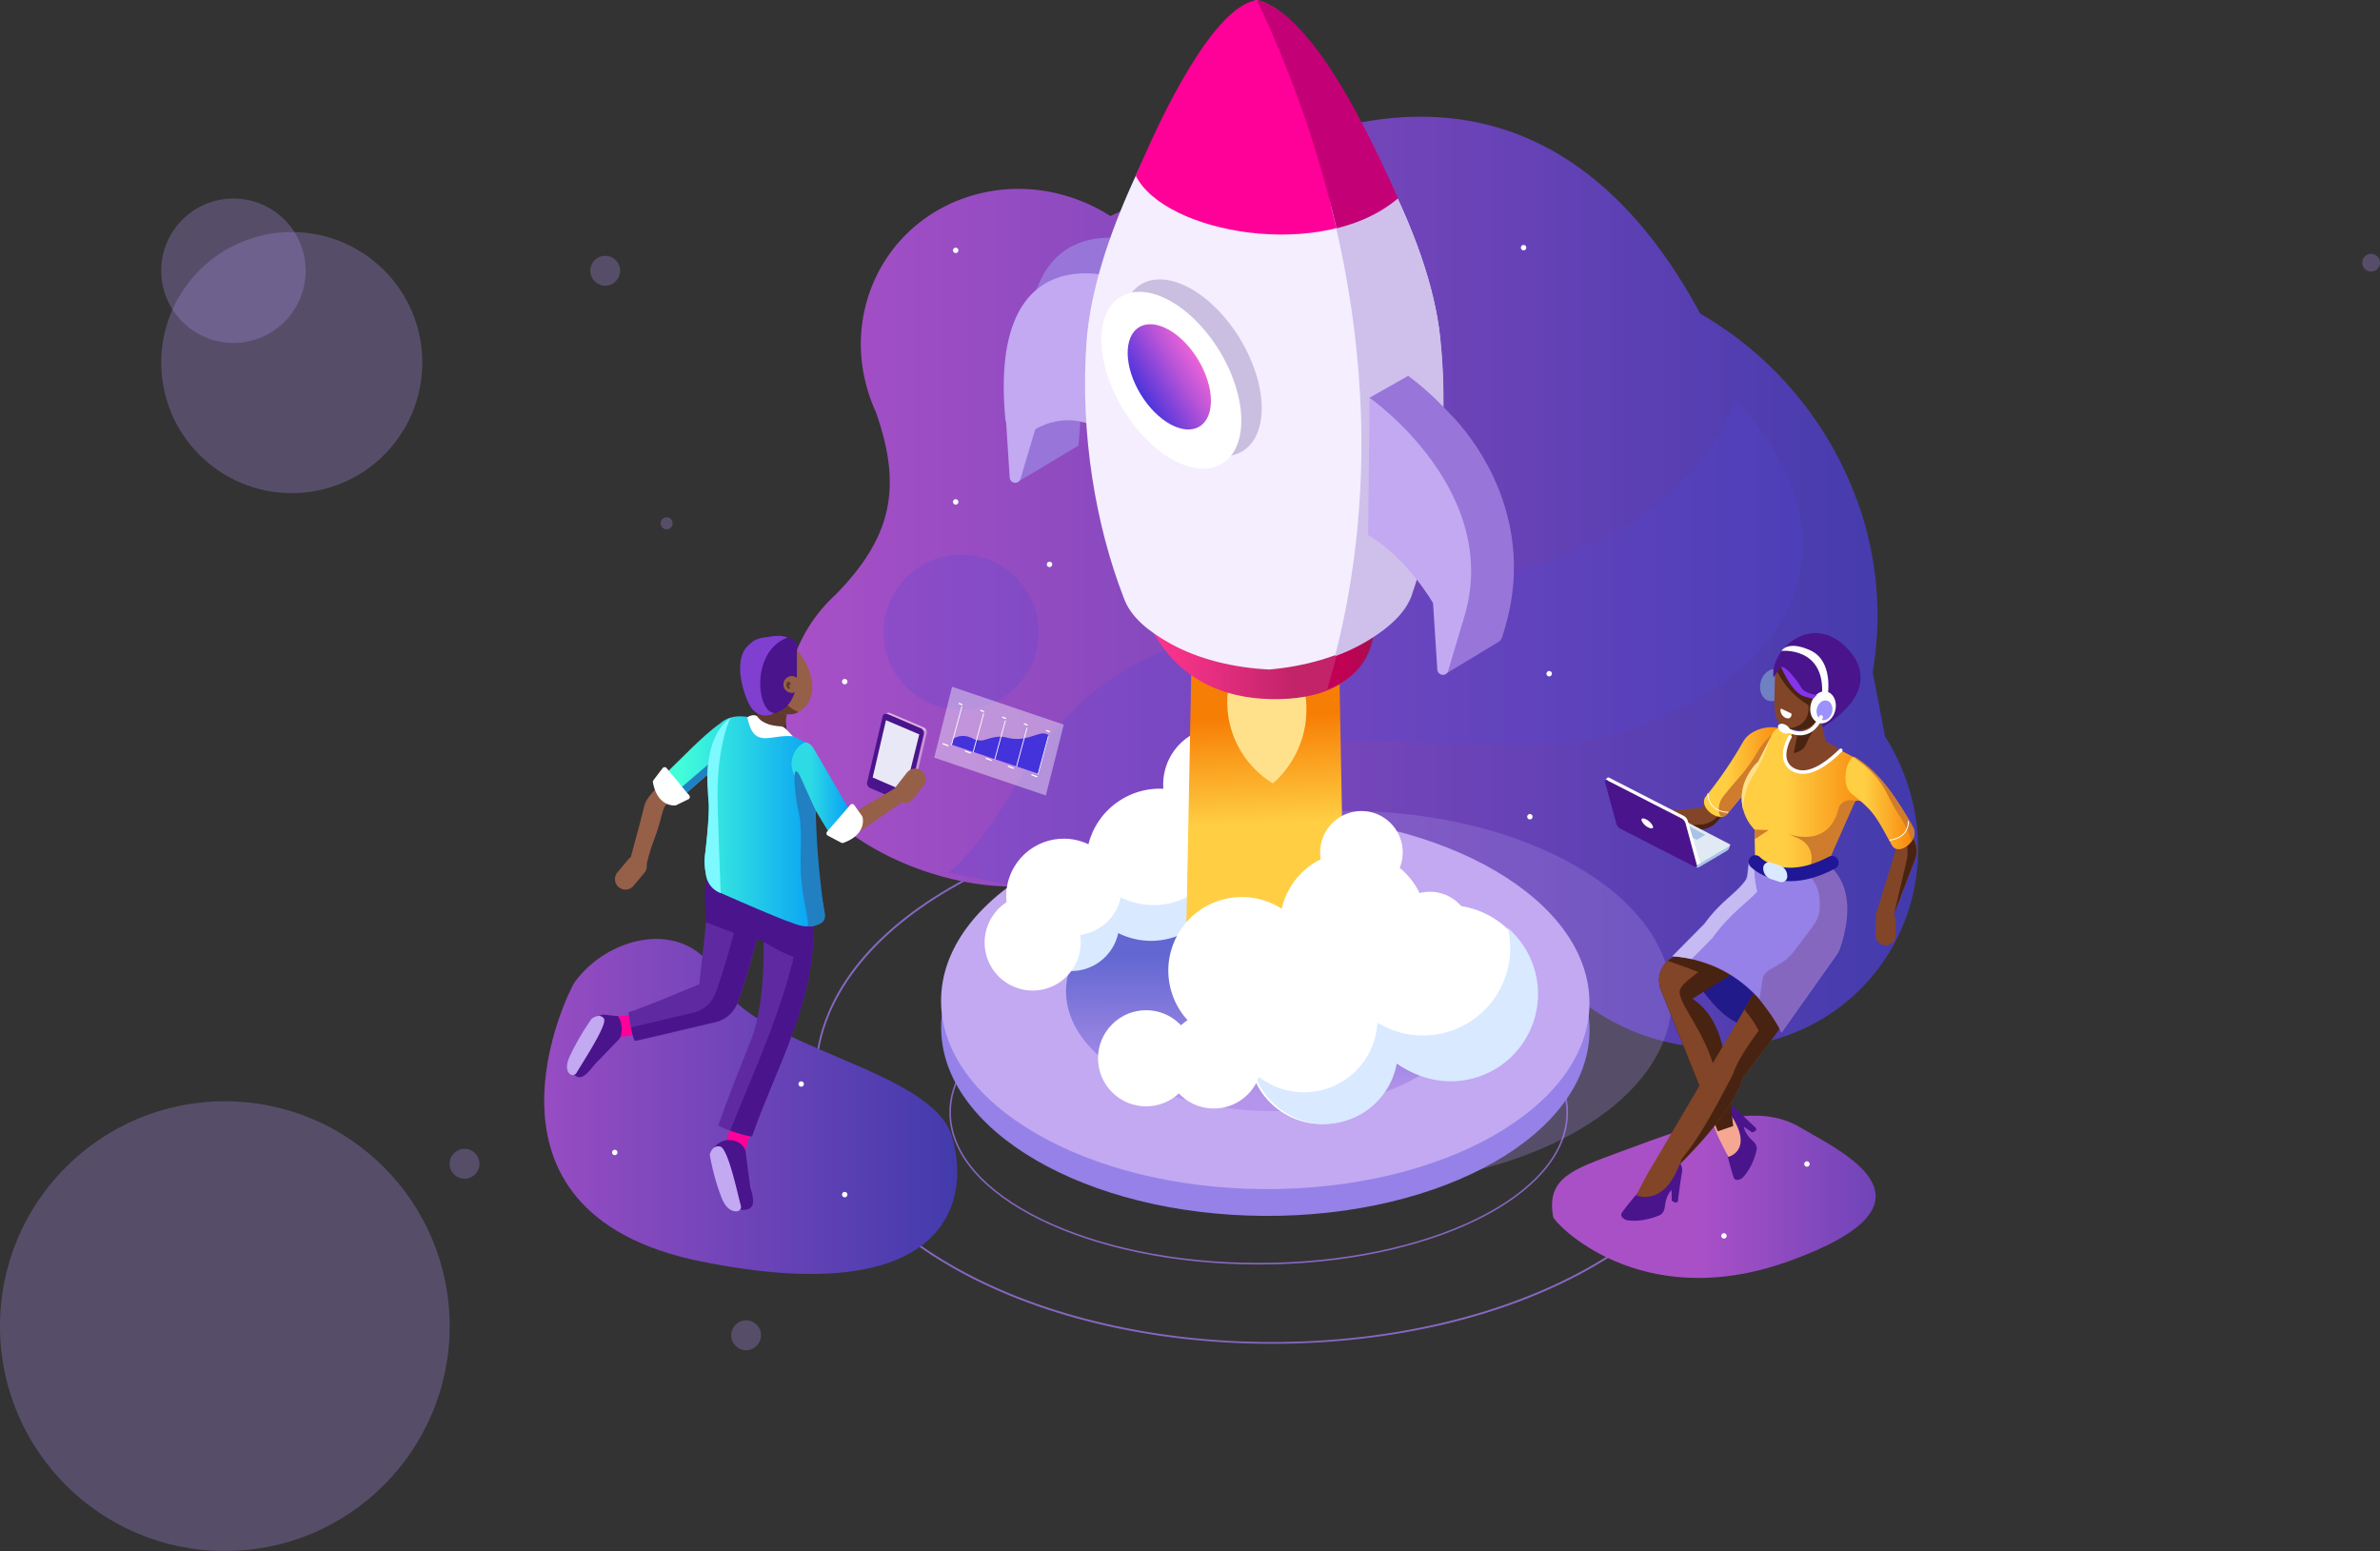 <svg xmlns="http://www.w3.org/2000/svg" xmlns:xlink="http://www.w3.org/1999/xlink" width="943.827" height="615" viewBox="0 0 943.827 615"><rect x="0" y="0" width="943.827" height="615" fill="#333333" stroke="none"/><defs><style>.a{fill:#a58ce2;opacity:0.31;}.a,.j{mix-blend-mode:multiply;isolation:isolate;}.b{fill:#8667bf;}.c{fill:url(#a);}.d{fill:#603a2c;}.e{fill:#965f47;}.f{fill:#4a148c;}.g{fill:#813fd1;}.h{fill:url(#c);}.i{fill:#9581e7;}.j{fill:#5147d1;opacity:0.23;}.k{fill:#c2a9f2;}.l{fill:url(#d);}.av,.m{fill:#fff;}.n{fill:#d9e9ff;}.o{fill:#9875d9;}.p{fill:url(#e);}.q{fill:#ffe18c;}.r{fill:url(#f);}.s{fill:#f4eeff;}.t{fill:#cabfe0;}.u{fill:url(#g);}.v{fill:#f09;}.w{fill:url(#h);}.x{fill:#cec0eb;}.y{fill:#c40076;}.z{fill:#824527;}.aa{fill:#492312;}.ab{fill:url(#i);}.ac{fill:#cf7c2c;}.ad{fill:#f5a791;}.ae{fill:#211a8a;}.af{fill:#665fde;}.ag{fill:#c5baf2;}.ah{fill:#6f81c2;}.ai{fill:#1f1796;}.aj{fill:#fdfdfd;}.ak{fill:#9c91ff;}.al{fill:#a8c4e5;}.am{fill:#e1eaf4;}.an{fill:#ebcae3;opacity:0.57;}.ao{fill:#e9e8f7;}.ap{fill:#5f2aa1;}.aq{fill:url(#l);}.ar{fill:#2180c2;}.as{fill:url(#m);}.at{fill:#7dfaff;}.au{fill:#8634eb;}.av{opacity:0.4;}.aw{fill:url(#n);}</style><linearGradient id="a" y1="0.5" x2="1" y2="0.5" gradientUnits="objectBoundingBox"><stop offset="0.008" stop-color="#a950c7"/><stop offset="0.964" stop-color="#433bad"/></linearGradient><linearGradient id="c" x1="0.373" y1="-1.069" x2="1.168" y2="-1.069" xlink:href="#a"/><linearGradient id="d" x1="-0.366" y1="0.5" x2="1.366" y2="0.5" gradientUnits="objectBoundingBox"><stop offset="0.249" stop-color="#b594eb"/><stop offset="0.589" stop-color="#6267d1"/></linearGradient><linearGradient id="e" x1="0.488" y1="0.31" x2="0.497" y2="0.757" gradientUnits="objectBoundingBox"><stop offset="0" stop-color="#f77e05"/><stop offset="0.005" stop-color="#f77e05"/><stop offset="0.682" stop-color="#ffce43"/></linearGradient><linearGradient id="f" y1="0.5" x2="1" y2="0.5" gradientUnits="objectBoundingBox"><stop offset="0" stop-color="#ff3690"/><stop offset="0.262" stop-color="#e92f82"/><stop offset="0.654" stop-color="#c22369"/></linearGradient><linearGradient id="g" x1="-0.041" y1="0.426" x2="1.187" y2="0.426" gradientUnits="objectBoundingBox"><stop offset="0" stop-color="#4432db"/><stop offset="0.173" stop-color="#693cda"/><stop offset="0.566" stop-color="#b954d8"/><stop offset="0.846" stop-color="#eb63d7"/><stop offset="0.984" stop-color="#ff69d7"/></linearGradient><linearGradient id="h" y1="0.5" x2="1" y2="0.5" gradientUnits="objectBoundingBox"><stop offset="0.025" stop-color="#c20055"/><stop offset="0.408" stop-color="#bf0154"/><stop offset="0.654" stop-color="#b60653"/><stop offset="0.86" stop-color="#a70e51"/><stop offset="0.93" stop-color="#a11250"/></linearGradient><linearGradient id="i" y1="0.5" x2="1" y2="0.5" gradientUnits="objectBoundingBox"><stop offset="0.318" stop-color="#ffce43"/><stop offset="0.995" stop-color="#f77e05"/><stop offset="1" stop-color="#f77e05"/></linearGradient><linearGradient id="l" y1="0.5" x2="1" y2="0.5" gradientUnits="objectBoundingBox"><stop offset="0.14" stop-color="#43ffd9"/><stop offset="1" stop-color="#059af7"/></linearGradient><linearGradient id="m" y1="0.5" x2="1" y2="0.5" gradientUnits="objectBoundingBox"><stop offset="0.355" stop-color="#2ddbe4"/><stop offset="1" stop-color="#059af7"/></linearGradient><linearGradient id="n" x1="-4.566" y1="-2.648" x2="-4.224" y2="-4.081" gradientUnits="objectBoundingBox"><stop offset="0" stop-color="#4432db"/><stop offset="0.218" stop-color="#4d64e4"/><stop offset="0.59" stop-color="#5cb4f2"/><stop offset="0.854" stop-color="#65e6fb"/><stop offset="0.984" stop-color="#69faff"/></linearGradient></defs><ellipse class="a" cx="51.762" cy="51.762" rx="51.762" ry="51.762" transform="translate(63.948 92.008)"/><circle class="a" cx="28.628" cy="28.628" r="28.628" transform="translate(63.948 78.727)"/><circle class="a" cx="89.158" cy="89.158" r="89.158" transform="translate(0 436.684)"/><g transform="translate(323.166 321.138)"><path class="b" d="M656.2,775.44c-48.4,0-93.9-10.991-128.132-30.947C493.783,724.5,474.9,697.9,474.9,669.593s18.884-54.908,53.173-74.9c34.231-19.957,79.736-30.948,128.132-30.948s93.9,10.991,128.132,30.948c34.29,19.991,53.174,46.591,53.174,74.9s-18.884,54.909-53.174,74.9C750.105,764.45,704.6,775.44,656.2,775.44Zm0-211c-99.589,0-180.611,47.171-180.611,105.153S556.615,774.746,656.2,774.746s180.611-47.171,180.611-105.153S755.794,564.44,656.2,564.44Z" transform="translate(-474.899 -563.746)"/></g><g transform="translate(376.473 380.825)"><path class="b" d="M674.326,770.268c-67.64,0-122.668-27.045-122.668-60.288s55.028-60.288,122.668-60.288S797,676.736,797,709.98,741.967,770.268,674.326,770.268Zm0-119.94c-67.289,0-122.032,26.76-122.032,59.651s54.744,59.652,122.032,59.652S796.36,742.871,796.36,709.98,741.616,650.328,674.326,650.328Z" transform="translate(-551.658 -649.692)"/></g><path class="c" d="M901.312,427.848a86.152,86.152,0,0,0-7.216-14.192l-4.9-25.491h0a132.523,132.523,0,0,0-7.656-71.918,141.663,141.663,0,0,0-60.753-70.232c-28.4-52.83-76.977-97.34-158.352-69.464a742.316,742.316,0,0,0-75.514,30.8c-16.846-10.751-38.119-14.066-57.854-7.163-31.8,11.125-48.146,44.772-38.245,76.8h0q.758,2.455,1.723,4.9.633,1.6,1.34,3.143c10.443,29.654,6.651,49.494-16.183,72.68q-1.675,1.535-3.22,3.183l-.017.017h0c-15.826,16.875-21.273,42.1-11.893,65.751,13.257,33.426,72.934,55.023,106.361,43.329,0,0,14.782,16.037,75.7-24.721,1-.671-8.8-24.014-7.772-24.659a143.076,143.076,0,0,0,114.989,73.128c20.484,35.15,63.891,52.36,102.663,38.8C897.346,517.551,918.3,470.681,901.312,427.848Z" transform="translate(-146.56 -121.683)"/><path class="d" d="M442.117,518.515l-.758-.252a4.925,4.925,0,0,1-3.11-6.21l4.806-14.45a4.926,4.926,0,0,1,6.21-3.11l.758.253a4.924,4.924,0,0,1,3.11,6.209l-2.577,14.564C449.7,518.082,444.68,519.367,442.117,518.515Z" transform="translate(-140.458 -221.372)"/><path class="d" d="M452.75,490.588c-.5,7.559-5.361,10.707-10.851,7.031s-6.809-13.107-6.306-20.666,2.635-10.383,8.126-6.707S453.253,483.029,452.75,490.588Z" transform="translate(-139.693 -213.55)"/><path class="e" d="M463.9,487.072c-1.311,7.461-8.8,10.9-13.86,6.659s-8.106-13.734-6.795-21.194,6.479-10.069,11.543-5.825S465.214,479.611,463.9,487.072Z" transform="translate(-141.969 -212.338)"/><path class="d" d="M458.613,495.259a7.622,7.622,0,0,1-8.571-.945c-5.063-4.245-8.106-13.734-6.795-21.194s-.454-8.3,4.306-3.716C448.807,470.61,445.549,489.966,458.613,495.259Z" transform="translate(-141.969 -212.92)"/><path class="f" d="M435.948,490s2.362,5.983,8.463,5.431c7.032-.636,10.645-7.333,10.618-14.415-.051-13.269.076-9.737.076-13.143,0-1.93-4.9-4.228-11.14-3.113C437.367,465.936,428.895,467.9,435.948,490Z" transform="translate(-139.019 -212.273)"/><circle class="e" cx="3.335" cy="3.335" r="3.335" transform="translate(310.152 268.686) rotate(-9.846)"/><path class="g" d="M445.837,494.93a6.63,6.63,0,0,1-6.461.324,7.748,7.748,0,0,1-3.173-3.014c-2.631-4.445-7.585-19.373.158-24.849,0,0,1.376-2.006,6.181-2.492,0,0-1.1.212,1.536-.235a20.171,20.171,0,0,1,4.628-.243l2.048.491a.125.125,0,0,1,.019.24c-14.738,5.788-11.838,29.9-4.936,29.779Z" transform="translate(-138.687 -212.248)"/><path class="d" d="M460.42,491.5s-.81.258-.681.883.447.693.447.693a.632.632,0,0,1-1,.1,1.743,1.743,0,0,1-.233-2.433C459.542,489.925,460.42,491.5,460.42,491.5Z" transform="translate(-146.743 -220.229)"/><path class="c" d="M332.236,654.8c-1.879,2.647-46.54,90.89,50.114,110.469s107.77-22.855,99.605-49.7-80.02-35.327-91.679-61.249S346.08,635.31,332.236,654.8Z" transform="translate(-104.501 -265.117)"/><path class="h" d="M896.282,778.526c.4,2.146,34.119,38.811,93.375,17.54,65.223-23.413,20.982-43.393,4.408-53.177s-38.062-2.612-71.358,9.843C904.566,759.518,893.329,762.718,896.282,778.526Z" transform="translate(-280.338 -295.947)"/><ellipse class="a" cx="74.224" cy="128.564" rx="74.224" ry="128.564" transform="translate(405.405 469.256) rotate(-89.689)"/><ellipse class="i" cx="74.224" cy="128.564" rx="74.224" ry="128.564" transform="translate(372.825 481.427) rotate(-89.689)"/><path class="j" d="M550.913,516.966s9.852-6.324,25.617-32.538c27.679-46.023,54.38-60.407,123.748-71.239,75.7-11.82,140.348-26.492,162.724-84.164,0,0,20.366,20.155,25.467,45.279,0,0,16.775,56.608-67.886,86.334-38.675,13.579-108.183-3.1-146.1,7.806-80.648,23.193-68.475,59.5-68.475,59.5Z" transform="translate(-174.958 -170.892)"/><ellipse class="k" cx="74.224" cy="128.564" rx="74.224" ry="128.564" transform="matrix(0.005, -1, 1, 0.005, 372.825, 470.859)"/><ellipse class="l" cx="47.207" cy="81.767" rx="47.207" ry="81.767" transform="translate(422.482 440.122) rotate(-89.689)"/><g transform="translate(463.181 285.636)"><circle class="m" cx="16.383" cy="16.383" r="16.383" transform="translate(0 19.506) rotate(-36.533)"/></g><g transform="translate(464.842 301.735)"><g transform="translate(0)"><circle class="m" cx="19.608" cy="19.608" r="19.608" transform="matrix(0.69, -0.724, 0.724, 0.69, 0, 28.382)"/></g></g><g transform="translate(456.653 283.572)"><ellipse class="m" cx="22.806" cy="22.806" rx="22.806" ry="22.806" transform="matrix(0.23, -0.973, 0.973, 0.23, 0, 44.395)"/></g><g transform="translate(425.275 307.269)"><circle class="m" cx="29.167" cy="29.167" r="29.167" transform="matrix(0.21, -0.978, 0.978, 0.21, 0, 57.035)"/></g><g transform="translate(513.529 344.81)"><g transform="translate(0)"><ellipse class="m" cx="22.806" cy="22.806" rx="22.806" ry="22.806" transform="translate(0 43.327) rotate(-71.782)"/></g></g><g transform="translate(392.962 326.48)"><g transform="translate(0)"><circle class="m" cx="22.806" cy="22.806" r="22.806" transform="matrix(0.318, -0.948, 0.948, 0.318, 0, 43.238)"/></g></g><g transform="translate(528.846 348.266)"><g transform="translate(0)"><circle class="m" cx="34.618" cy="34.618" r="34.618" transform="translate(0 63.993) rotate(-67.558)"/></g></g><g transform="translate(491.104 383.332)"><g transform="translate(0 0)"><circle class="m" cx="29.167" cy="29.167" r="29.167" transform="translate(0 8.73) rotate(-8.607)"/></g></g><path class="n" d="M826.377,631.161a34.6,34.6,0,0,1-51.719,37.547,29.164,29.164,0,0,1-48.744,20.031,29.164,29.164,0,0,0,56.475-4.158,34.61,34.61,0,0,0,43.988-53.42Z" transform="translate(-228.427 -263.205)"/><path class="n" d="M642.838,609.2a29.075,29.075,0,0,1-10.941-2.99,19.059,19.059,0,0,1-19.988,15c-7.995-.572-17.244-6.7-19.553-13.889-1.036,2.126-.4,5.549-.575,8.053-.751,10.5,8.618,19.248,19.116,20a19.057,19.057,0,0,0,19.987-15A29.174,29.174,0,0,0,672.632,589.2,29.176,29.176,0,0,1,642.838,609.2Z" transform="translate(-187.432 -250.385)"/><g transform="translate(383.055 347.26)"><circle class="m" cx="19.057" cy="19.057" r="19.057" transform="translate(0 31.567) rotate(-55.914)"/></g><path class="o" d="M589.919,353.582l24.653-14.753,3-38.39L593.674,306.4Z" transform="translate(-186.876 -162.157)"/><path class="p" d="M688.97,467.672l-2.33,119.847,62.486-29.275L747.1,447.829Z" transform="translate(-216.428 -207.19)"/><path class="q" d="M710.573,486.536a37.753,37.753,0,0,0,17.887,36.147s22.042-17.173,9.357-47.78S710.573,486.536,710.573,486.536Z" transform="translate(-223.673 -212.063)"/><path class="o" d="M633.2,298.078c-12.643-6.006-22.9-.947-28.9,3.795-2.754,2.178-7.018-2.421-7.5-7.963-6.311-72.228,43.809-55.047,43.809-55.047Z" transform="translate(-188.811 -142.798)"/><path class="r" d="M664.014,451.9s8.477,32.942,49.487,33.74,39.793-27.115,39.793-27.115Z" transform="translate(-209.515 -208.435)"/><path class="k" d="M619.684,318.379c-12.643-6.005-22.9-.947-28.9,3.795-2.753,2.179-7.017-2.42-7.5-7.963-6.311-72.228,43.809-55.046,43.809-55.046Z" transform="translate(-184.681 -149)"/><path class="s" d="M769.9,235.017c-4.377-41.73-34.15-89.142-51.542-115.861-5.433-8.345-12.8-15.492-21.04-17.772-8.147,2.58-15.252,9.991-20.375,18.53-16.4,27.339-44.42,75.809-47.267,117.67-2.458,36.151,3.757,72.21,14.733,100.569l.463,1.178c2.763,6.752,9.047,12.179,18.328,17.314,11,6.087,24.807,9.457,38.979,10.172,14.136-1.233,27.807-5.106,38.58-11.592,9.087-5.47,15.291-11.284,17.8-18.133l.3-1.033C768.791,307.316,773.682,271.053,769.9,235.017Z" transform="translate(-198.86 -101.338)"/><ellipse class="t" cx="22.354" cy="38.72" rx="22.354" ry="38.72" transform="translate(433.351 124.417) rotate(-31.36)"/><g transform="translate(425.291 106.062)"><ellipse class="m" cx="22.354" cy="38.72" rx="22.354" ry="38.72" transform="matrix(0.854, -0.52, 0.52, 0.854, 0, 23.266)"/></g><ellipse class="u" cx="13.305" cy="23.046" rx="13.305" ry="23.046" transform="matrix(0.854, -0.52, 0.52, 0.854, 440.359, 136.663)"/><path class="v" d="M762.019,179.9c-10.95-23.726-24.839-45.612-34.728-60.806-5.432-8.345-12.8-15.491-21.04-17.772-17.228,2.468-37.993,45.507-48.084,69.73C669.628,193.975,732.547,205.212,762.019,179.9Z" transform="translate(-207.728 -101.318)"/><path class="w" d="M785.906,459.837l-11.947-.886q-2.746,12.41-6.559,25C786.649,476.885,785.906,459.837,785.906,459.837Z" transform="translate(-241.103 -210.589)"/><path class="x" d="M770.648,386.626a73.894,73.894,0,0,0,12.609-5.955c9.088-5.471,15.291-11.285,17.805-18.133l.3-1.034c9.93-28.742,14.821-65,11.042-101.041-2.17-20.691-10.584-42.778-20.637-63.048-10.222-20.611-30.323-20.3-21.976,13.835C781.978,261.1,787.2,322.048,770.648,386.626Z" transform="translate(-241.228 -126.414)"/><path class="y" d="M758.855,191.875c9.212-2.265,17.693-6.135,24.426-11.918C772.811,157,750.6,107.639,727.512,101.379c-.065.021-.129.048-.194.069A442.622,442.622,0,0,1,758.855,191.875Z" transform="translate(-228.856 -101.337)"/><path class="o" d="M806.933,315.93l-15.3,8.666,14.807,38.568-.075,7.237c1.31.772,2.573,1.617,3.811,2.5l16.272,42.383,15.341-8.8h0a3.432,3.432,0,0,0,2.3-2.4C860.452,353.237,806.933,315.93,806.933,315.93Z" transform="translate(-248.508 -166.89)"/><path class="o" d="M826.567,338.743l-27.312,17.392c23.5,18.529,35.938,32.16,24.259,85.3L844.6,428.687l.826-.507c1.24-1.206,1.179-2.07,1.6-3.383C863.386,373.954,826.567,338.743,826.567,338.743Z" transform="translate(-250.836 -173.86)"/><path class="k" d="M790.822,382.88c13.73,8.086,23.508,22.521,28.974,32.369,2.512,4.525,7.5,5.213,8.752,1.311,16.358-50.844-37.161-88.151-37.161-88.151Z" transform="translate(-248.259 -170.703)"/><path class="k" d="M827.873,445.541l1.7,26.477a2.193,2.193,0,0,0,4.29.486l6.006-20.156Z" transform="translate(-259.58 -206.491)"/><path class="k" d="M583.674,335.89l1.7,26.477a2.193,2.193,0,0,0,4.29.486l6.005-20.156Z" transform="translate(-184.968 -172.989)"/><g transform="translate(496.498 326.619)"><g transform="translate(0 0)"><circle class="m" cx="29.167" cy="29.167" r="29.167" transform="matrix(0.846, -0.533, 0.533, 0.846, 0, 31.072)"/></g></g><g transform="translate(454.667 393.815)"><circle class="m" cx="19.057" cy="19.057" r="19.057" transform="matrix(0.803, -0.597, 0.597, 0.803, 0, 22.739)"/></g><g transform="translate(427.548 392.676)"><circle class="m" cx="19.057" cy="19.057" r="19.057" transform="translate(0 26.951) rotate(-45)"/></g><g transform="translate(516.738 314.805)"><circle class="m" cx="16.383" cy="16.383" r="16.383" transform="translate(0 23.589) rotate(-46.049)"/></g><g transform="translate(550.67 353.589)"><g transform="translate(0)"><circle class="m" cx="16.383" cy="16.383" r="16.383"/></g></g><g transform="translate(457.543 349.905)"><circle class="m" cx="29.167" cy="29.167" r="29.167" transform="translate(0 13.022) rotate(-12.899)"/></g><circle class="j" cx="30.759" cy="30.759" r="30.759" transform="translate(350.359 219.932)"/><circle class="m" cx="1.069" cy="1.069" r="1.069" transform="translate(703.075 305.06)"/><path class="m" d="M985.283,632.111a1.069,1.069,0,1,1-1.069-1.069A1.069,1.069,0,0,1,985.283,632.111Z" transform="translate(-307.021 -263.169)"/><path class="m" d="M555.89,387.421a1.069,1.069,0,1,1-1.069-1.069A1.069,1.069,0,0,1,555.89,387.421Z" transform="translate(-175.825 -188.407)"/><path class="m" d="M555.89,243.8a1.069,1.069,0,1,1-1.069-1.069A1.069,1.069,0,0,1,555.89,243.8Z" transform="translate(-175.825 -144.525)"/><path class="m" d="M880.177,242.259a1.069,1.069,0,1,1-1.069-1.069A1.069,1.069,0,0,1,880.177,242.259Z" transform="translate(-274.907 -144.054)"/><path class="m" d="M894.8,485.511a1.069,1.069,0,1,1-1.069-1.069A1.069,1.069,0,0,1,894.8,485.511Z" transform="translate(-279.376 -218.377)"/><circle class="m" cx="1.069" cy="1.069" r="1.069" transform="translate(415.139 222.724)"/><path class="m" d="M361.2,758.868a1.069,1.069,0,1,1-1.069-1.069A1.069,1.069,0,0,1,361.2,758.868Z" transform="translate(-116.342 -301.898)"/><path class="m" d="M883.788,567.174a1.069,1.069,0,1,1-1.069-1.069A1.069,1.069,0,0,1,883.788,567.174Z" transform="translate(-276.011 -243.328)"/><path class="m" d="M1041.988,765.465a1.069,1.069,0,1,1-1.069-1.069A1.069,1.069,0,0,1,1041.988,765.465Z" transform="translate(-324.347 -303.914)"/><path class="m" d="M994.612,806.5a1.069,1.069,0,1,1-1.069-1.069A1.07,1.07,0,0,1,994.612,806.5Z" transform="translate(-309.872 -316.452)"/><path class="m" d="M467.671,719.793a1.069,1.069,0,1,1-1.069-1.069A1.069,1.069,0,0,1,467.671,719.793Z" transform="translate(-148.871 -289.959)"/><path class="m" d="M492.514,782.93a1.069,1.069,0,1,1-1.069-1.069A1.069,1.069,0,0,1,492.514,782.93Z" transform="translate(-156.462 -309.25)"/><path class="m" d="M492.514,490.041a1.069,1.069,0,1,1-1.069-1.069A1.069,1.069,0,0,1,492.514,490.041Z" transform="translate(-156.462 -219.761)"/><g transform="translate(636.445 251.039)"><g transform="translate(6.489)"><path class="z" d="M981.153,538.135l-13.371,16.75-30.148,2.347,2.18,6.145,26.919.108a9.473,9.473,0,0,0,7.852-4.118l15.08-22.013Z" transform="translate(-936.05 -485.583)"/><path class="aa" d="M975.98,557.379a9.467,9.467,0,0,1-7.852,4.118l-20.037,1.918-6.94-.028,26.919.108a9.471,9.471,0,0,0,7.852-4.118L991,537.365l-1.4.128Z" transform="translate(-937.125 -485.586)"/><g transform="translate(32.804 37.32)"><path class="ab" d="M1013.709,522.1c-5.088,10.051-14.734,19.8-21.712,28.635-3.332,4.218-11.991-2.546-8.656-6.768a161.326,161.326,0,0,0,14.854-21.8c4.3-7.318,18.267-6.928,15.83-2.115Z" transform="translate(-982.591 -516.544)"/></g><g transform="translate(38.658 38.533)"><path class="ac" d="M1016.284,522.638c-5.088,10.051-14.734,19.8-21.712,28.635-3.332,4.218-5.1-2.533-1.768-6.755,6.52-8.254,8.645-9.2,13.982-18.279,4.3-7.318,12.251-10.46,9.814-5.647Z" transform="translate(-991.02 -518.291)"/></g><g transform="translate(34.184 63.518)"><path class="m" d="M992.669,562.011h-.013c-8.3-.607-8.081-7.493-8.077-7.563a.189.189,0,0,1,.189-.181h.009a.19.19,0,0,1,.181.2c-.012.269-.2,6.588,7.726,7.167a.19.19,0,0,1-.014.379Z" transform="translate(-984.577 -554.268)"/></g><g transform="translate(35.845 187.155)"><path class="f" d="M1011,746.418l-.691.37a.814.814,0,0,1-1.1-.333h0a.814.814,0,0,1,.333-1.1l.692-.369a.814.814,0,0,1,1.1.333h0A.815.815,0,0,1,1011,746.418Z" transform="translate(-993.735 -736.148)"/><path class="f" d="M1008.091,745.979l-3.044-2.072a.814.814,0,0,1-.215-1.128h0a.814.814,0,0,1,1.129-.215l3.044,2.072a.814.814,0,0,1,.215,1.128h0A.815.815,0,0,1,1008.091,745.979Z" transform="translate(-992.384 -735.394)"/><path class="f" d="M993.468,732.374c-1.942-.233-4.836.662-5.247,1.917l2.566,5.814-.15.5c.916,2.844,3.917,16.248,5.463,20.38.787,2.1,3.4.246,3.4.246,4.569-4.606,5.757-11.468,5.757-11.468-.008-3.3-3.115-3.266-4.9-7.849-.3-.774-.259-2.087.378-1.874l3.455,2.641.612-1.413s-4.621-4.242-7.611-7.272A4.577,4.577,0,0,0,993.468,732.374Z" transform="translate(-987.352 -732.312)"/><path class="ad" d="M986.969,734.736l.344,3.651c1.367,5.489,3.109,8.151,6.263,14.456,0,0,10.161-2.469,1.243-16.288C990.836,728.2,986.969,734.736,986.969,734.736Z" transform="translate(-986.969 -732.302)"/></g><path class="ae" d="M974.206,647.959s14.457,28.34,29.281,21.437,5.5-36.633,5.5-36.633Z" transform="translate(-947.224 -514.734)"/><path class="aa" d="M998.587,623.048l-35.774,17.075a10.346,10.346,0,0,0-5.14,13.2L980.213,709.3l6.136-2.081c-2.74-22.966-2.232-40.925-16.157-50.5l38.247-23.741Z" transform="translate(-941.943 -511.765)"/><path class="z" d="M965.373,656.115c2.163-4.754,20.215-14.877,20.215-14.877l-2.735-7.53-20.035,9.563a10.345,10.345,0,0,0-5.141,13.2l17.643,43.812c3.017.82,6.344-.213,4.024-10.588C975.491,672.46,963.209,660.869,965.373,656.115Z" transform="translate(-941.944 -515.022)"/><path class="z" d="M1024.174,638.642l-35.645,47.38c-4.074,12.1-16.112,26.378-32.816,41.926l-5.1-3.686,32.729-55.517,30.024-51.06Z" transform="translate(-940.017 -510.127)"/><path class="aa" d="M1005.641,674.049s8.255,9.251,7.626,16.064l5.283-7.022,2.652-11.305-10.671-6.227Z" transform="translate(-956.829 -524.754)"/><path class="aa" d="M961.8,649.108s14.135,4.828,16.049,6.322,4.479-.488,4.479-.488l2.026-1.64s-11.868-6.251-19.832-5.978Z" transform="translate(-943.435 -519.18)"/><path class="aa" d="M1026.417,645.454l-35.645,47.38c-4.074,12.1-16.112,26.378-32.816,41.926l.824-1.836c10.842-8.745,19.337-24.851,27.811-41.161,4.214-12.607,21.508-29.733,35.672-51.781Z" transform="translate(-942.259 -516.939)"/><path class="i" d="M996.739,589.341c.016-.071,5.774-5.242,5.763-5.3,0,0-8.2-.662,2.715,3.167,2.85,1,11.934,2.244,14.035,4.683,4.5,5.22,12.2,3.62,13.721,16.878.693,6.047-1.263,16.064-3.424,18.7l-21.783,30.751s-11.357-27.888-43.423-30.242L977.1,615.086c6.593-9.152,12.588-11.9,16.352-17.322,1.067-1.537.754-5.529,1.4-7.3C995.234,589.4,996.58,590.05,996.739,589.341Z" transform="translate(-944.211 -499.833)"/><g transform="translate(20.354 84.137)"><path class="af" d="M1018.309,584s-5.43-.437-1.569,1.463C1017.634,584.651,1018.313,584.024,1018.309,584Z" transform="translate(-980.15 -583.959)"/><path class="ag" d="M980.43,621.434c8.249-11.45,15.749-14.884,20.459-21.671,1.334-1.923.943-6.918,1.745-9.13.482-1.33,2.166-.521,2.365-1.408.005-.024.512-.493,1.253-1.169-.267-.075-.51-.149-.716-.222a40.83,40.83,0,0,1-4.283-1.7c-1.7,1.554-4.183,3.794-4.194,3.841-.158.709-1.505.062-1.89,1.125-.642,1.769-.329,5.761-1.4,7.3-3.765,5.425-9.759,8.171-16.353,17.323l-12.758,12.893a54.243,54.243,0,0,1,7.587,1.093Z" transform="translate(-964.662 -584.622)"/></g><path class="i" d="M1047.151,610.193c-1.552,15.344-11.432,16.612-21.194,10.595s-14.907-19.219-14.577-30.681c0,0,6.011-16.843,15.773-10.826S1048.954,592.375,1047.151,610.193Z" transform="translate(-958.578 -497.996)"/><path class="b" d="M1031.914,598.869s5.634,1.622,6.246,10.871c.51,7.718-1.455,8.361-9.94,19.893-4.866,6.614-11.989,6.933-12.632,10.979s-1.29,8.319-1.29,8.319,6.492,8.156,8.731,13.195l22.542-31.993s9.543-21.1-2.6-33.362Z" transform="translate(-959.474 -503.737)"/><g transform="translate(0 205.623)"><path class="f" d="M965.408,786.981l-.74-.363a.856.856,0,0,1-.389-1.142h0a.855.855,0,0,1,1.142-.389l.74.364a.856.856,0,0,1,.389,1.142h0A.855.855,0,0,1,965.408,786.981Z" transform="translate(-944.165 -766.87)"/><path class="f" d="M964.14,784.129l-.094-3.867a.856.856,0,0,1,.832-.874h0a.856.856,0,0,1,.874.833l.094,3.867a.855.855,0,0,1-.832.874h0A.856.856,0,0,1,964.14,784.129Z" transform="translate(-944.12 -765.156)"/><path class="f" d="M958.486,763.668c-.99-1.8-3.526-3.724-4.849-3.306l-3.392,5.75-.52.179c-1.867,2.524-11.473,13.292-14.054,17.143-1.312,1.957,1.87,3.051,1.87,3.051,6.73,1.08,13.316-2.107,13.316-2.107,2.815-2.03.881-4.658,3.7-8.99.476-.731,1.622-1.5,1.831-.824l-.14,4.567,1.582-.343s.792-6.543,1.548-10.95A4.805,4.805,0,0,0,958.486,763.668Z" transform="translate(-935.353 -759.325)"/><path class="z" d="M955.333,759.468,952.426,762c-3.849,4.528-5.055,7.645-8.507,14.2,0,0,10.449,4.7,16.786-11.368C965.4,756.307,955.333,759.468,955.333,759.468Z" transform="translate(-937.971 -758.894)"/></g><path class="ab" d="M1052.03,530.84c-1.12-1.344-18.792-10.53-28.34-12.541-4.628-.975-5.777-2.445-7.779,1.84-.961,2.057-4.322,8.43-5.495,10.649-1.225,1.145-6.73,6.785-6.254,15.246a18.15,18.15,0,0,0,5.066,11.327c.094,6.355.208,12.054.324,13.226,0,0,12.282,9.631,28.646.512l7.286-19.545,3.687-5.5c.913-.524,4.079.4,4.079.4C1054.026,541.1,1059.427,539.72,1052.03,530.84Z" transform="translate(-956.369 -479.438)"/><path class="ah" d="M1024.56,490.9c-.808,3.445-3.645,5.725-6.337,5.094s-4.22-3.936-3.412-7.381,3.645-5.725,6.337-5.094S1025.367,487.453,1024.56,490.9Z" transform="translate(-959.565 -469.101)"/><path class="z" d="M1076.6,555.751l10.889,18.459-8.393,27.278,6.368,1.881,9.688-25.116a9.47,9.47,0,0,0-1.052-8.8l-15.2-21.931Z" transform="translate(-978.51 -488.688)"/><path class="aa" d="M1094.524,569.78l-15.2-21.931-.793,2.837,11.888,17.155a15.547,15.547,0,0,1,1.993,10.534l-5.187,22.056-1.339,3.268,9.688-25.115A9.471,9.471,0,0,0,1094.524,569.78Z" transform="translate(-979.1 -488.789)"/><path class="z" d="M1032.618,518.625s-8.569,8.353-1.528,14.651,19.722-6.96,19.722-6.96C1044.477,522.091,1038.354,519.171,1032.618,518.625Z" transform="translate(-963.756 -479.86)"/><path class="z" d="M1038.173,519.129l-3.528-15.436,9.513,3.317,2.869,12.6C1047.656,521.673,1040.82,527.036,1038.173,519.129Z" transform="translate(-965.691 -475.298)"/><path class="z" d="M1031.049,503.873l-2.939-.53c-3.387-.222-5.148-4-5.335-9.119l.3-15.284c.816-4.527,6.174-7.825,10.7-7.009l2.94.53a8.389,8.389,0,0,1,6.748,9.715l-2.694,14.949A8.389,8.389,0,0,1,1031.049,503.873Z" transform="translate(-962.064 -465.555)"/><path class="aa" d="M1031.179,503.873l-2.939-.53c5.653-.384,8.725-3.958,8.181-9.241a32.33,32.33,0,0,1-13.22-15.161c.816-4.527,6.174-7.825,10.7-7.009l2.94.53a8.389,8.389,0,0,1,6.748,9.715l-2.695,14.949A8.389,8.389,0,0,1,1031.179,503.873Z" transform="translate(-962.194 -465.555)"/><path class="aa" d="M1035.456,519.557a13.217,13.217,0,0,0,5.942-.515c-3.087,4.255-2.134,7.374-7.549,8.532Z" transform="translate(-965.448 -479.988)"/><path class="f" d="M1025.222,476.189c8.219,14.284,8.547,10.916,16.154,13.75l-.864,2.322c-.87,2.338-.066.277,1.218,2.416l-.061,5.417s26.583-14.473,9.271-31.785c-13.541-13.541-30.077.785-28.732,12.061Z" transform="translate(-961.867 -462.805)"/><path class="z" d="M1049.509,507.77a2,2,0,0,1-3.166-1.558,4.809,4.809,0,0,1,2.423-4.483,2,2,0,0,1,3.166,1.559A4.806,4.806,0,0,1,1049.509,507.77Z" transform="translate(-969.257 -474.595)"/><g transform="translate(88.893 49.087)"><path class="ab" d="M1067.026,533.541c10.441,6.52,17.1,17.1,23.208,28,2.752,4.911-5.768,11.786-8.529,6.86-5.762-10.28-6.53-13.123-15.768-20.167-5.106-3.892-1.49-15.619,1.09-14.688Z" transform="translate(-1063.356 -533.489)"/></g><path class="ac" d="M1011.471,575.01l5.606.161-5.546,3.64Z" transform="translate(-958.61 -497.088)"/><path class="ac" d="M1039.509,583.99h0a8.436,8.436,0,0,0-4.493-10.493l-4.373-1.97s16.382,6.556,20.239-10.814a5.15,5.15,0,0,1,6.389-2.162L1047,581.718Z" transform="translate(-964.468 -491.935)"/><g transform="translate(64.113 40.426)"><path class="m" d="M1035.6,536.392a8.484,8.484,0,0,1-3.357-.67,7.014,7.014,0,0,1-4.188-4.3c-1.452-4.436,1.7-9.834,1.84-10.061a.695.695,0,1,1,1.195.709c-.03.05-2.971,5.09-1.713,8.924a5.68,5.68,0,0,0,3.411,3.454c4.186,1.781,9.9-.755,16.978-7.543l.376-.358a.694.694,0,1,1,.953,1.009l-.367.351C1048.353,530.178,1041.872,536.392,1035.6,536.392Z" transform="translate(-1027.674 -521.018)"/></g><path class="ac" d="M1066.734,532.913a41.693,41.693,0,0,1,10.313,8.909c4.063,5.234,4.435,8.255,8.831,14.9s4.545,10.511,4.932,9.819c0,0,1.376-2.09.921-3.908,0,0,.271-1.309-7.048-12.186S1071.607,534.978,1066.734,532.913Z" transform="translate(-975.495 -484.226)"/><g transform="translate(106.371 74.462)"><path class="m" d="M1088.714,577.821a.189.189,0,0,1-.013-.378c.288-.021,7.066-.6,7.129-7.228a.189.189,0,0,1,.189-.187h0a.188.188,0,0,1,.187.191c-.065,6.982-7.405,7.6-7.479,7.6Z" transform="translate(-1088.524 -570.028)"/></g><g transform="translate(50.5 88.054)"><path class="ai" d="M1023.742,599.884c-9.568-.276-14.634-5.48-14.948-5.813a2.652,2.652,0,0,1,3.847-3.651c.407.416,9.4,9.264,27.241-.212a2.652,2.652,0,0,1,2.488,4.685C1034.958,598.828,1028.736,600.028,1023.742,599.884Z" transform="translate(-1008.071 -589.599)"/></g><path class="n" d="M1022.9,601.4l-3.581-1.135a4.474,4.474,0,0,1-2.874-4.183h0a2.275,2.275,0,0,1,3.061-2.3l3.581,1.135a4.475,4.475,0,0,1,2.874,4.182h0A2.275,2.275,0,0,1,1022.9,601.4Z" transform="translate(-960.131 -502.781)"/><g transform="translate(74.929 23.094)"><path class="aj" d="M1053.214,503.545c-.808,3.445-3.645,5.726-6.338,5.095s-4.22-3.936-3.412-7.381,3.645-5.725,6.338-5.094S1054.021,500.1,1053.214,503.545Z" transform="translate(-1043.248 -496.06)"/></g><g transform="translate(77.454 26.694)"><path class="ak" d="M1053.05,505.874c-.5,2.131-2.255,3.542-3.921,3.151s-2.61-2.435-2.11-4.566,2.255-3.542,3.921-3.151S1053.55,503.743,1053.05,505.874Z" transform="translate(-1046.884 -501.243)"/></g><g transform="translate(63.537 5.046)"><path class="aj" d="M1026.845,472.075s16.944-1.76,16.117,16.895l2.26.458s2.252-13.323-6.863-17.532S1026.845,472.075,1026.845,472.075Z" transform="translate(-1026.845 -470.072)"/></g><g transform="translate(62.131 35.947)"><path class="aj" d="M1029.444,517.848c-.467.783-1.847.82-3.081.083s-1.856-1.969-1.388-2.752,1.847-.82,3.081-.084S1029.912,517.064,1029.444,517.848Z" transform="translate(-1024.82 -514.567)"/></g><g transform="translate(64.33 32.549)"><path class="aj" d="M1034.509,517.648a11.724,11.724,0,0,1-6.193-1.975.783.783,0,0,1,.908-1.276c.063.044,3.474,2.4,7.057,1.462,2.378-.622,4.351-2.551,5.867-5.738a.783.783,0,1,1,1.414.672c-1.726,3.63-4.047,5.845-6.9,6.585A8.549,8.549,0,0,1,1034.509,517.648Z" transform="translate(-1027.987 -509.674)"/></g><path class="q" d="M1004.735,551.1a18.417,18.417,0,0,1,1.133-12.262c2.993-5.924,4.8-6.663,4.8-6.663l4.89-9.679-1.384,3.888a54.6,54.6,0,0,1-5.258,10.731A25.866,25.866,0,0,0,1004.735,551.1Z" transform="translate(-956.378 -481.042)"/><g transform="translate(63.111 30.001)"><path class="m" d="M1026.734,506.039l3.69,1.759a.446.446,0,0,1,.233.446c-.065.685-.436,2.138-2.445,1.344a3.717,3.717,0,0,1-1.976-3.086C1026.189,506.169,1026.47,505.912,1026.734,506.039Z" transform="translate(-1026.231 -506.006)"/></g></g><g transform="translate(0 57.231)"><path class="al" d="M979.113,577.392l-3.308-1.166-.388-.39-.249-.443-24.92-12.958a1.274,1.274,0,0,0-1.1.044l-9.515,5.579-.017-.155-1.795.717.081.74h.013a.415.415,0,0,0,.2.192l25.932,13.484a.148.148,0,0,1,.067.1c.542,1.985,1.447,3.763,3.14,2.731l10.537-6.21a2.528,2.528,0,0,0,1.326-2.267Z" transform="translate(-929.617 -550.445)"/><path class="am" d="M963.857,584.624,933.995,569.1c-.346-.18-.339-.5.015-.7l12.69-7.441a1.469,1.469,0,0,1,1.272-.051l29.863,15.529c.346.179.339.5-.015.7l-12.69,7.44A1.469,1.469,0,0,1,963.857,584.624Z" transform="translate(-928.371 -549.971)"/><path class="al" d="M975.106,578.174l-7.227-3.758c-.084-.043-.082-.12,0-.17l3.071-1.8a.359.359,0,0,1,.308-.013l7.227,3.758c.083.044.082.12,0,.17l-3.071,1.8A.353.353,0,0,1,975.106,578.174Z" transform="translate(-938.783 -553.523)"/><path class="m" d="M958.942,562.393a3.386,3.386,0,0,0-1.5-1.873l-29.622-15.176a.757.757,0,0,0-.629-.094h0l0,0a.343.343,0,0,0-.133.106l-.825.928.834-.071,4.444,16.409a3.385,3.385,0,0,0,1.5,1.874l28.009,14.35.953.916.131.226c.547.11,1.733-.758,1.733-.758Z" transform="translate(-926.075 -545.216)"/><path class="f" d="M961.677,581.1l-29.622-15.175a3.386,3.386,0,0,1-1.5-1.873l-4.493-16.591c-.192-.708.169-1.017.808-.69l29.622,15.175a3.385,3.385,0,0,1,1.5,1.873l4.493,16.591C962.676,581.118,962.314,581.427,961.677,581.1Z" transform="translate(-926.009 -545.651)"/><path class="m" d="M951.447,571.757c.239.881-.577,1.078-1.822.44a5.648,5.648,0,0,1-2.687-2.751c-.238-.881.578-1.078,1.823-.441A5.647,5.647,0,0,1,951.447,571.757Z" transform="translate(-932.391 -552.37)"/></g></g><g transform="translate(343.859 282.614)"><path class="an" d="M520.927,543.7l-13.639-5.99a2.123,2.123,0,0,1-1.047-2.408l6.062-25.77a1.4,1.4,0,0,1,1.885-1.157l13.523,5.767a2.124,2.124,0,0,1,1.047,2.408L522.724,542.2c-.153.647-.429.789-.988,1.069Z" transform="translate(-505.15 -508.272)"/><path class="an" d="M516.89,520s-10.857,16.291-10.625,15.307l5.886-26.57,1.066-.363a1.241,1.241,0,0,1,1,.006l13.523,5.767a1.8,1.8,0,0,1,.9.934Z" transform="translate(-505.174 -508.272)"/><path class="f" d="M519.253,543.992l-13.484-5.77a2.109,2.109,0,0,1-1.01-2.412l6.061-25.769a1.385,1.385,0,0,1,1.867-1.156l13.476,5.771a2.106,2.106,0,0,1,1,2.412l-6.062,25.77A1.37,1.37,0,0,1,519.253,543.992Z" transform="translate(-504.696 -508.426)"/><path class="ao" d="M520.525,540.7l-12.642-5.453,5.28-22.718,13.195,5.627-5.5,22.2C520.809,540.548,520.706,540.774,520.525,540.7Z" transform="translate(-505.67 -509.571)"/></g><path class="e" d="M490.228,562.774l22.355-13.184,3.008,5.235L495.422,568.7a8.613,8.613,0,0,1-8.009.929Z" transform="translate(-155.556 -238.282)"/><path class="e" d="M531.072,541.044h0a4.177,4.177,0,0,0-5.843.722l-4.135,5.3a4.176,4.176,0,0,0,.722,5.845h0a4.176,4.176,0,0,0,5.843-.722l4.134-5.3A4.176,4.176,0,0,0,531.072,541.044Z" transform="translate(-165.579 -235.404)"/><path class="e" d="M371.863,590.806h0a4.176,4.176,0,0,0-5.863.531l-4.3,5.161a4.175,4.175,0,0,0,.531,5.865h0a4.176,4.176,0,0,0,5.863-.531l4.3-5.161A4.175,4.175,0,0,0,371.863,590.806Z" transform="translate(-116.85 -250.582)"/><path class="v" d="M422.516,754.843l2.737-10.137c4.02-1.742,7.048-2.278,7.961,2.188l-2.832,10.023Z" transform="translate(-135.728 -297.508)"/><path class="f" d="M431.19,770.945l-1.927-14.751c-1.429-2.719-3.82-4.124-7.381-3.924a8.226,8.226,0,0,0-5.112,3.031c-1.748,1.9-.8,6.106.045,8.327l4.949,9.739c3.32,7.2,6.182,6.874,8.567,6.294h0C433.022,778.74,432.646,775.5,431.19,770.945Z" transform="translate(-133.671 -300.203)"/><g transform="translate(284.847 356.395)"><path class="ap" d="M436.6,614.514c1.893,15.049,1.815,41.455-3.643,55.3-3.871,9.818-9.6,24.079-13.227,34.429-.294.841,13.145,5.114,13.412,4.338,3.642-10.61,9.554-23.9,13.524-34.067,5.64-14.448,10.494-29.867,10.75-45.5.119-7.244-11.172-8.172-11.292-.858Z" transform="translate(-419.72 -614.514)"/></g><path class="f" d="M454.513,627.015c-2.408,16.714-7.838,33.1-13.925,48.694-4.006,10.265-9.406,22.764-14.048,34.542,3.8,1.313,8.523,2.606,8.68,2.149,3.642-10.61,9.554-23.9,13.524-34.067,5.64-14.448,10.494-29.867,10.75-45.5A5.692,5.692,0,0,0,454.513,627.015Z" transform="translate(-136.957 -261.939)"/><path class="v" d="M360.606,681.368l10.428-1.231c3.113,3.083,4.736,5.694.931,8.2l-10.357,1.1Z" transform="translate(-116.812 -278.169)"/><g transform="translate(249.313 348.841)"><path class="ap" d="M411.775,652.415c6.932-19.087,13.015-47.1,12.746-48.175l-23.464-.6c.065.258-4.516,41.4-4.516,41.4s-25.087,10.574-27.865,10.992c-.7.1,1.752,11.657,2.411,11.566,1.588-.221,21.542-4.958,31.977-7.445A12.283,12.283,0,0,0,411.775,652.415Z" transform="translate(-368.553 -603.637)"/></g><path class="f" d="M424.869,604.138l-9.248-.237c-1.608,8.22-6.638,29.374-12.22,44.744a12.284,12.284,0,0,1-8.711,7.736c-6.819,1.626-17.7,4.212-24.869,5.87.59,2.724,1.3,5.288,1.615,5.245,1.588-.221,21.542-4.957,31.976-7.445a12.286,12.286,0,0,0,8.712-7.737C419.054,633.226,425.137,605.209,424.869,604.138Z" transform="translate(-119.627 -254.876)"/><path class="f" d="M344.583,700.716l10.279-10.652a9.768,9.768,0,0,0-.7-8.846c-2.413-.185-2.413-.185-5.351-.555-2.469-.311-5.242,2.776-6.511,4.681l-4.884,9.321c-3.8,6.622-1.946,8.69-.159,10.239h0C339.486,706.5,341.823,704.4,344.583,700.716Z" transform="translate(-109.05 -278.323)"/><g transform="translate(248.061 287.475)"><path class="e" d="M406.639,515.734c-11.424,6.088-20.774,16.7-29.207,26.311-1.817,2.072-2.789,3.369-3.42,6.024-2.1,8.838-5.027,18.412-7.174,27.353-1.024,4.26,7.156-.124,8.238-4.686,2.357-9.945,3.2-9.081,5.513-17.808.413-1.558,1.28-4.9,1.8-5.5,8.1-9.275,17.029-19.607,28.02-25.465,4.149-2.211.354-8.432-3.77-6.234Z" transform="translate(-366.751 -515.271)"/></g><path class="m" d="M428.074,585.4a9.447,9.447,0,0,1-3.964,7.573c-2.307,1.468-4.272.458-4.389-2.257a9.446,9.446,0,0,1,3.965-7.573C425.992,581.674,427.957,582.685,428.074,585.4Z" transform="translate(-134.872 -248.328)"/><path class="f" d="M412.57,618.534l15.836,6.049c1.1,1.126-3.639-4.375-2.26-3.622,2.87,1.569,19.034,11.561,22.3,11.474,3.95-.1,1.484-3.821,4.309-6.584,2.68-2.622,3.16-6.714,3.272-10.462a6.484,6.484,0,0,0-.418-3.048,6.59,6.59,0,0,0-2.364-2.33c-7.2-4.979-20.441-12.726-31.055-12.856C410.276,597.009,411.971,603.392,412.57,618.534Z" transform="translate(-132.555 -252.814)"/><path class="aq" d="M386.592,534.3c6.5-5.954,15.925-16.268,22.946-21.118,4.79-4.444,12.639-3.208,18.792.182,4.21,2.32,11.925,5.556,15.708,7.58,0,0,3.312,14.555,3.254,15.087.372,17.175-.376,25.66,2.6,46.638,0,0,2.15,7.755.46,8.829,0,0-3.933,4.282-12.27.677-4.706-1.49-20.068-8.186-28.721-12.007-3.76-1.66-5.425-5.5-5.776-9.6-.742-8.663,3.026-15.63.835-37.045l-9.491,8.343c-1.751,1.556-4.965,3.8-6.1,2.852l-3.979-4.9C383.469,538.667,384.315,535.988,386.592,534.3Z" transform="translate(-124.015 -226.282)"/><path class="m" d="M454.394,518.061c-9.089-.969-15.384,5.39-18.1-7.523h0c1.283-.874,3.238-1.323,4.175-.086,1.646,2.172,4.249,3.192,8.387,3.613a3.59,3.59,0,0,1,2.81,1.173Z" transform="translate(-139.937 -226.092)"/><path class="m" d="M391.819,554.329c-.125.387-7.565,1.249-9.429-8.991a1.03,1.03,0,0,1,.194-.8l3.646-4.791a1.012,1.012,0,0,1,1.585-.034l8.973,10.8a1.013,1.013,0,0,1-.335,1.558Z" transform="translate(-123.463 -235.153)"/><path class="ar" d="M408.972,541.928l.431-4.121-10.337,8.839,1.983,2.386Z" transform="translate(-128.563 -234.682)"/><path class="as" d="M470.526,527.948,486.1,554.733l-9.422,6.713L463.164,539.1c-3.681-5.882-.238-11.729,2.594-13.236C465.759,525.868,467.82,523.545,470.526,527.948Z" transform="translate(-147.658 -230.847)"/><path class="m" d="M495.511,565.023c.4.06,2.468,7.261-7.33,10.77a1.03,1.03,0,0,1-.822-.06l-5.323-2.815a1.013,1.013,0,0,1-.292-1.558l9.189-10.616a1.012,1.012,0,0,1,1.591.076Z" transform="translate(-153.749 -241.583)"/><path class="ar" d="M475,596.878c.023.153,1.657,4.014-2.083,5.474-3.117,1.217-2.8.834-4.687.856,1.343-.112-1.547-9.286-2.33-19.152-.734-9.251.74-18.969-1.087-26.558-1.257-5.223-3.254-22.582,1.087-12.883l5.782,12.748A315.572,315.572,0,0,0,475,596.878Z" transform="translate(-148.173 -235.878)"/><path class="z" d="M1325.6,660.64h0a3.994,3.994,0,0,1-3.982-3.982V650.9a3.993,3.993,0,0,1,3.982-3.982h0a3.993,3.993,0,0,1,3.982,3.982v5.761A3.994,3.994,0,0,1,1325.6,660.64Z" transform="translate(-577.795 -285.78)"/><path class="k" d="M414.859,759.182s.735-3.922,4.044-3.309c3.046.564,6.515,16.671,8.283,23.559a1.729,1.729,0,0,1-1.515,2.161c-1.681.135-4.138-.614-6.033-5.131A90.759,90.759,0,0,1,414.859,759.182Z" transform="translate(-133.388 -301.29)"/><path class="k" d="M343.106,682.494s3.151-2.4,4.845-.118c1.559,2.1-7.24,15.6-10.823,21.525a1.781,1.781,0,0,1-2.444.706c-1.166-.841-2.223-2.749-.344-7.047A99.577,99.577,0,0,1,343.106,682.494Z" transform="translate(-108.473 -278.552)"/><path class="at" d="M418.271,580.6a8.935,8.935,0,0,1-5.852-7.412c-.985-6.065-.428-6.433,0-10.538s1.244-13,1.157-16.759-3.762-25.649,8.6-34.822c0,0-5.154,9.852-5.154,30.563C417.023,548.322,418.271,580.6,418.271,580.6Z" transform="translate(-132.475 -226.513)"/><path class="au" d="M1026.582,482.068s4.274,10.511,9.494,11.777l3.181.909,1.534-1.527s-4.871-.574-6.135-2.872S1028.6,481.64,1026.582,482.068Z" transform="translate(-320.293 -217.645)"/><path class="av" d="M587.3,536.546l-44.282-15,7.091-28.094,44.282,15Z" transform="translate(-172.546 -221.131)"/><g transform="translate(373.75 278.701)"><path class="aw" d="M553.544,522.271a7,7,0,0,1,6.121-.831c2.683.883,1.139.911,4.5,1.44,1.983.312,5.94-2.435,10.69-1.148,8.6,2.329,13.482-3.785,16.683-.8l-4.12,15.155L552.925,524.55Z" transform="translate(-549.323 -507.971)"/><g transform="translate(3.417 1.362)"><path class="m" d="M552.82,520.062a.148.148,0,0,1-.042-.005.16.16,0,0,1-.113-.2l4.115-15.14a.162.162,0,0,1,.313.085l-4.116,15.14A.162.162,0,0,1,552.82,520.062Z" transform="translate(-552.658 -504.599)"/></g><g transform="translate(12.056 4.061)"><path class="m" d="M565.261,523.949a.153.153,0,0,1-.043-.006.161.161,0,0,1-.113-.2L569.22,508.6a.162.162,0,1,1,.312.086l-4.115,15.14A.161.161,0,0,1,565.261,523.949Z" transform="translate(-565.099 -508.486)"/></g><g transform="translate(20.643 6.951)"><path class="m" d="M577.626,528.111a.182.182,0,0,1-.043,0,.162.162,0,0,1-.113-.2l4.116-15.139a.162.162,0,1,1,.312.085l-4.116,15.139A.161.161,0,0,1,577.626,528.111Z" transform="translate(-577.464 -512.648)"/></g><g transform="translate(29.232 9.838)"><path class="m" d="M589.993,532.268a.149.149,0,0,1-.042-.006.161.161,0,0,1-.114-.2l4.116-15.14a.162.162,0,0,1,.312.085l-4.115,15.14A.162.162,0,0,1,589.993,532.268Z" transform="translate(-589.831 -516.804)"/></g><g transform="translate(37.757 12.959)"><path class="m" d="M602.268,536.762a.148.148,0,0,1-.042-.006.161.161,0,0,1-.113-.2l4.115-15.14a.162.162,0,1,1,.312.085l-4.115,15.14A.162.162,0,0,1,602.268,536.762Z" transform="translate(-602.107 -521.298)"/></g><path class="m" d="M608.123,518.993l-1.12-.431a.274.274,0,0,1-.161-.32h0a.214.214,0,0,1,.288-.146l1.119.431a.274.274,0,0,1,.162.319h0A.213.213,0,0,1,608.123,518.993Z" transform="translate(-565.794 -507.356)"/><path class="m" d="M600.737,544.112l-1.12-.431-.01,0-.831-.32a.214.214,0,0,0-.289.147.274.274,0,0,0,.162.319l1.119.431.011,0,.831.319a.214.214,0,0,0,.289-.147A.274.274,0,0,0,600.737,544.112Z" transform="translate(-563.241 -515.075)"/><path class="m" d="M587.264,539.236l-1.119-.431-.01,0-.831-.32a.214.214,0,0,0-.289.146.274.274,0,0,0,.162.319l1.119.431.011,0,.831.32a.214.214,0,0,0,.288-.146A.274.274,0,0,0,587.264,539.236Z" transform="translate(-559.125 -513.585)"/><path class="m" d="M574.66,534.752l-1.119-.431-.01,0L572.7,534a.213.213,0,0,0-.288.146.274.274,0,0,0,.162.319l1.119.431.01,0,.831.319a.214.214,0,0,0,.289-.147A.274.274,0,0,0,574.66,534.752Z" transform="translate(-555.274 -512.215)"/><path class="m" d="M562.755,530.564l-1.119-.431-.01,0-.831-.32a.214.214,0,0,0-.289.146.274.274,0,0,0,.162.319l1.119.431.011,0,.831.319a.214.214,0,0,0,.288-.146A.274.274,0,0,0,562.755,530.564Z" transform="translate(-551.636 -510.935)"/><path class="m" d="M595.462,515.179l-1.12-.431a.274.274,0,0,1-.161-.32h0a.214.214,0,0,1,.288-.147l1.119.431a.274.274,0,0,1,.162.319h0A.213.213,0,0,1,595.462,515.179Z" transform="translate(-561.925 -506.191)"/><path class="m" d="M583.093,511.4l-1.119-.431a.274.274,0,0,1-.162-.319h0a.214.214,0,0,1,.289-.147l1.119.431a.275.275,0,0,1,.162.32h0A.215.215,0,0,1,583.093,511.4Z" transform="translate(-558.146 -505.035)"/><path class="m" d="M570.56,507.512l-1.12-.431a.274.274,0,0,1-.161-.32h0a.214.214,0,0,1,.288-.147l1.119.431a.274.274,0,0,1,.162.319h0A.213.213,0,0,1,570.56,507.512Z" transform="translate(-554.317 -503.848)"/><path class="m" d="M558.248,503.551l-1.119-.431a.274.274,0,0,1-.162-.32h0a.214.214,0,0,1,.288-.147l1.119.431a.273.273,0,0,1,.162.319h0A.213.213,0,0,1,558.248,503.551Z" transform="translate(-550.555 -502.638)"/><path class="m" d="M550,526.4l-1.119-.431-.011,0-.831-.319a.213.213,0,0,0-.288.146.273.273,0,0,0,.161.319l1.119.431.01,0,.831.319a.214.214,0,0,0,.289-.147A.274.274,0,0,0,550,526.4Z" transform="translate(-547.738 -509.663)"/></g><circle class="a" cx="5.914" cy="5.914" r="5.914" transform="translate(178.316 455.544)"/><circle class="a" cx="5.914" cy="5.914" r="5.914" transform="translate(234.09 101.441)"/><circle class="a" cx="2.391" cy="2.391" r="2.391" transform="translate(261.969 205.104)"/><circle class="a" cx="5.914" cy="5.914" r="5.914" transform="translate(289.982 523.547)"/><circle class="a" cx="3.523" cy="3.523" r="3.523" transform="translate(936.78 100.641)"/></svg>